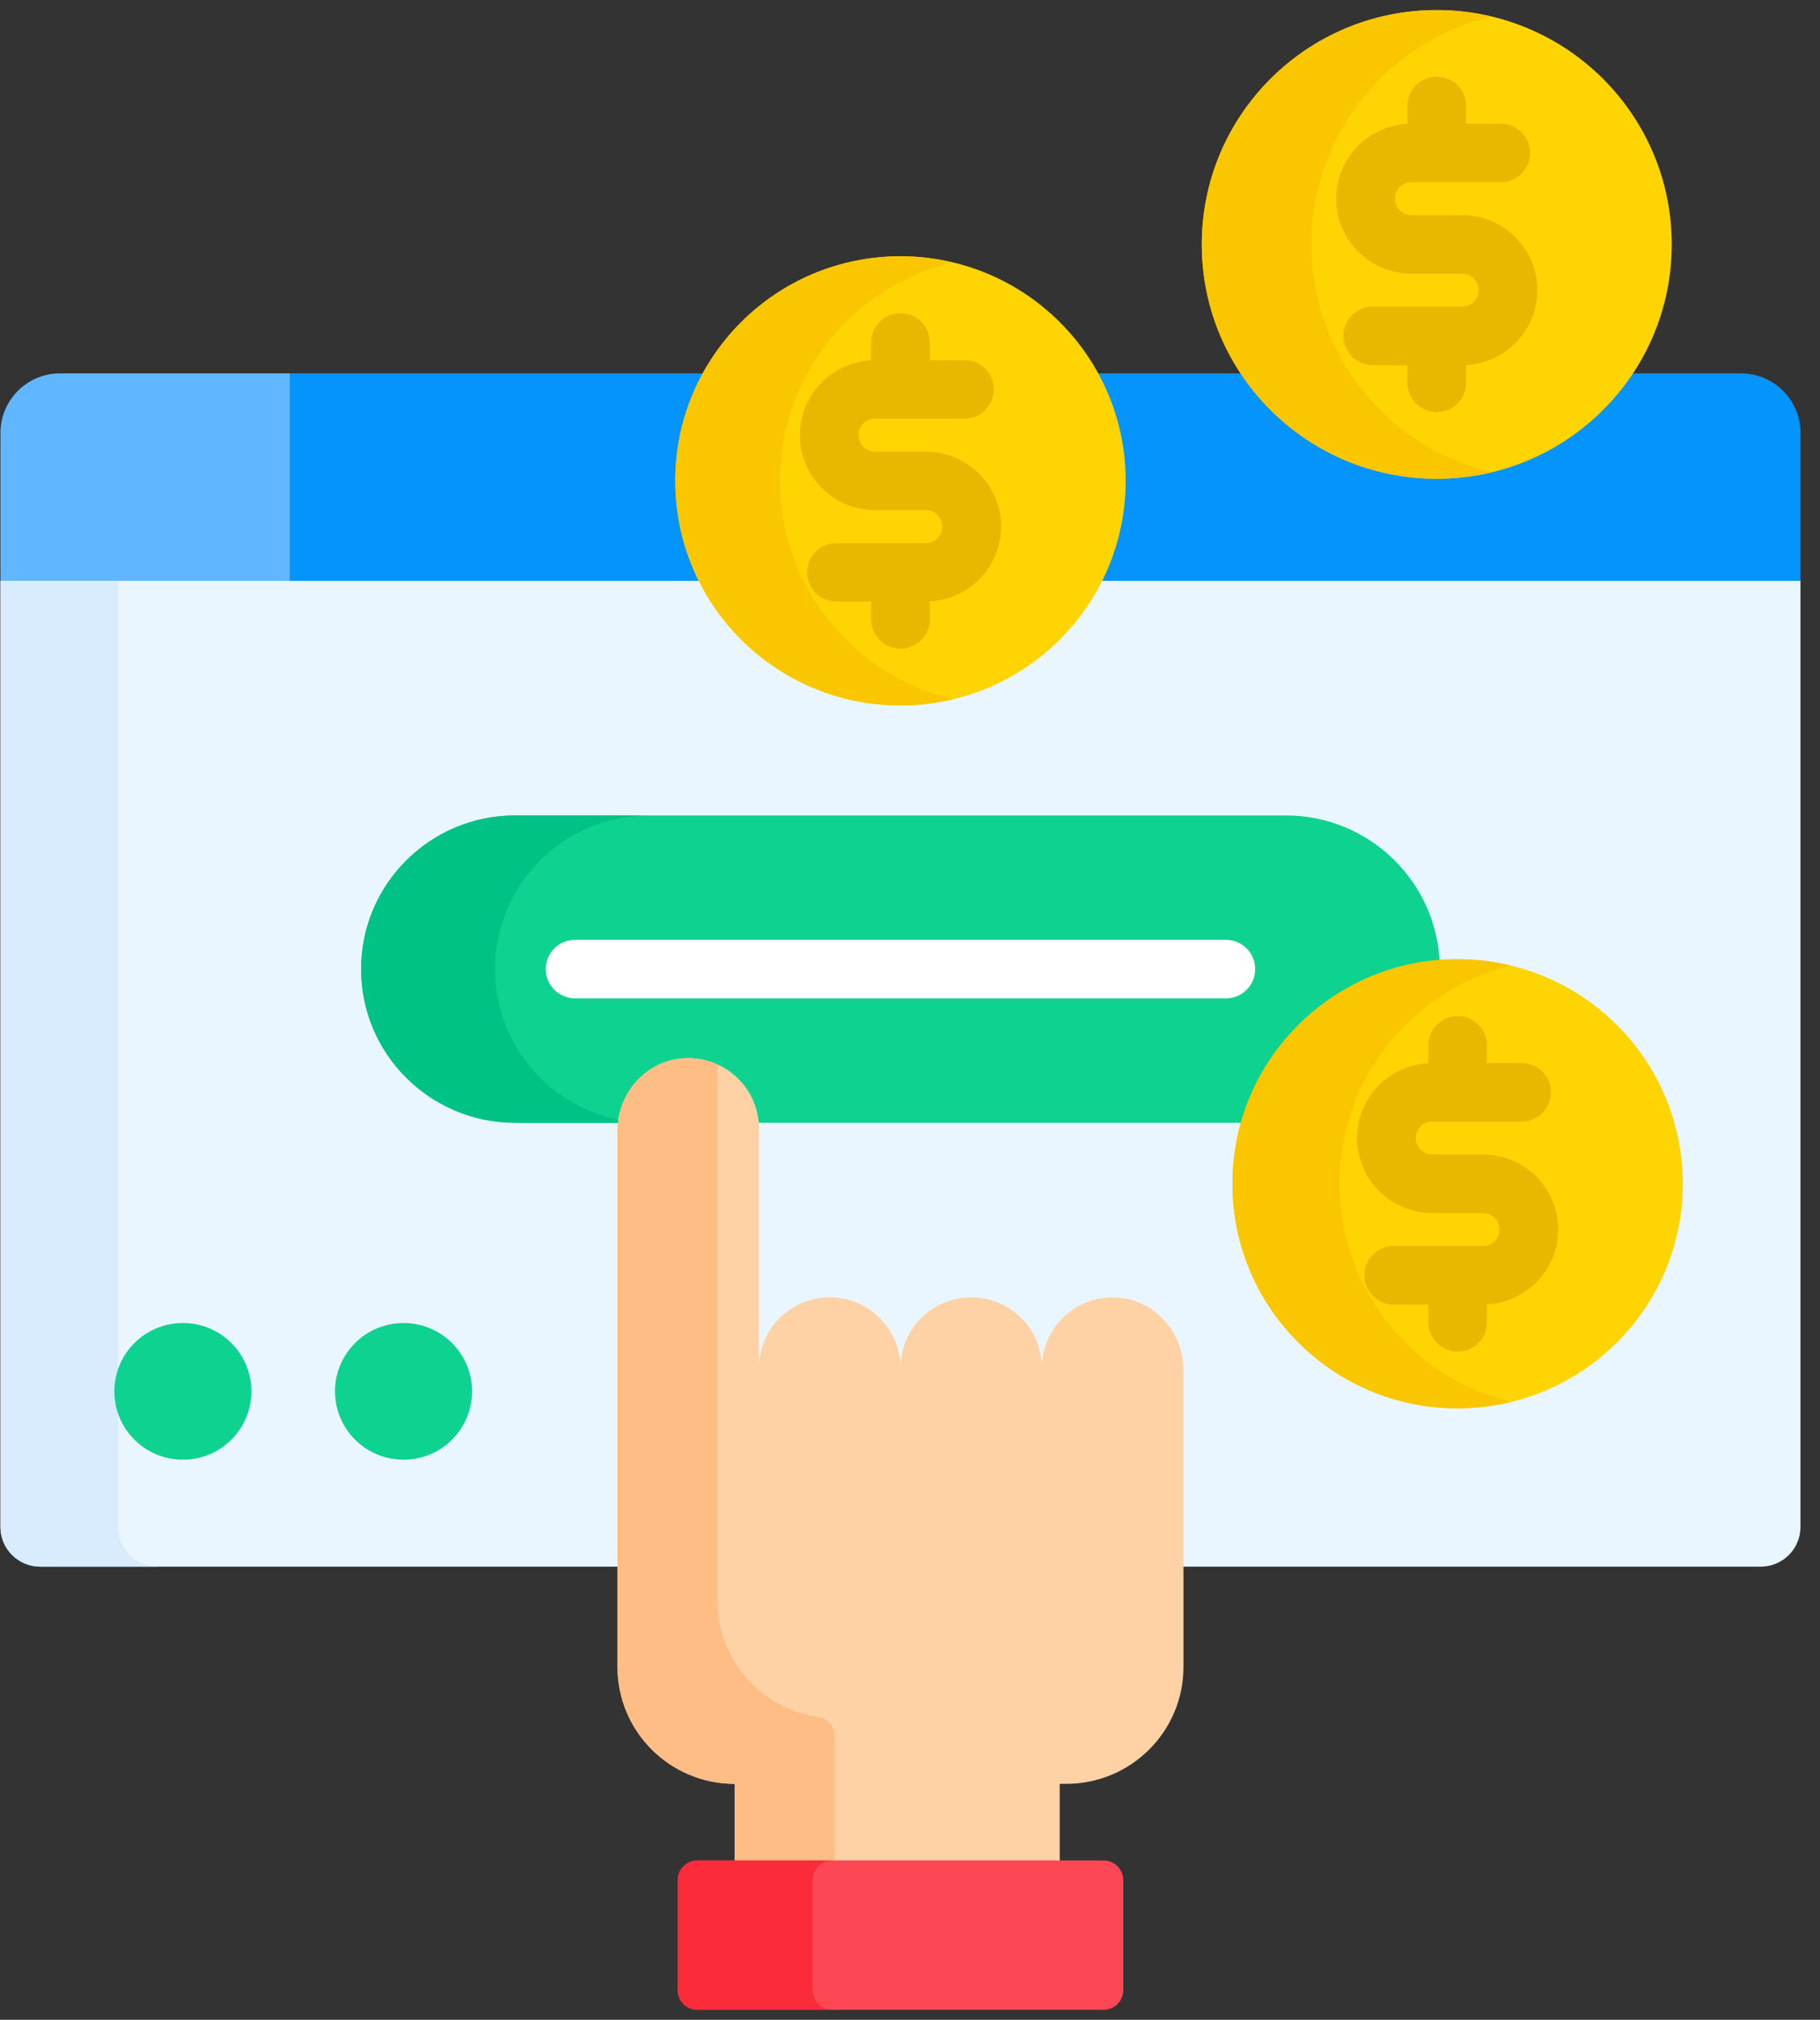 <svg xmlns="http://www.w3.org/2000/svg" width="91" height="101" viewBox="0 0 91 101" fill="none"><rect x="0" y="0" width="91" height="101" fill="#333333" stroke="none"/><path d="M33.96 24.046C33.959 22.163 34.443 20.311 35.367 18.67H14.49L14.294 19.328V29.241H35.266C34.407 27.643 33.959 25.858 33.96 24.046ZM87.043 18.67H81.41C79.331 21.73 75.817 23.745 71.839 23.745C67.862 23.745 64.347 21.73 62.269 18.67H54.682C55.605 20.311 56.09 22.163 56.088 24.046C56.09 25.858 55.641 27.643 54.782 29.241H88.889L90.024 29.045V21.643C90.024 20.001 88.689 18.67 87.043 18.67Z" fill="#0593FC"></path><path d="M14.49 29.24V18.67H3.006C1.359 18.67 0.024 20.001 0.024 21.643V29.045L0.464 29.24H14.49Z" fill="#60B7FF"></path><path d="M54.883 29.045C53.051 32.623 49.321 35.081 45.024 35.081C40.727 35.081 36.997 32.623 35.166 29.045H0.024V76.357C0.024 77.452 0.914 78.34 2.012 78.34H88.037C89.134 78.34 90.024 77.452 90.024 76.357V29.045H54.883Z" fill="#EAF6FF"></path><path d="M5.911 76.357V29.045H0.024V76.357C0.024 77.452 0.914 78.339 2.012 78.339H7.899C6.801 78.34 5.911 77.452 5.911 76.357Z" fill="#D8ECFE"></path><path d="M71.986 48.199C71.848 44.076 68.455 40.775 64.287 40.775H25.761C21.506 40.775 18.056 44.216 18.056 48.46C18.056 52.705 21.506 56.145 25.761 56.145H62.251C63.501 51.815 67.342 48.572 71.986 48.199Z" fill="#0ED290"></path><path d="M24.749 48.46C24.749 44.215 28.199 40.775 32.454 40.775H25.761C21.506 40.775 18.056 44.216 18.056 48.46C18.056 52.704 21.506 56.145 25.761 56.145H32.454C28.199 56.145 24.749 52.704 24.749 48.46Z" fill="#00C285"></path><path d="M61.291 49.925H28.758C28.368 49.925 27.994 49.77 27.719 49.496C27.444 49.221 27.289 48.849 27.289 48.46C27.289 48.072 27.444 47.699 27.719 47.424C27.994 47.149 28.368 46.995 28.758 46.995H61.291C62.102 46.995 62.759 47.651 62.759 48.46C62.759 49.269 62.102 49.925 61.291 49.925Z" fill="white"></path><path d="M72.881 70.425C79.1 70.425 84.141 65.397 84.141 59.195C84.141 52.992 79.1 47.964 72.881 47.964C66.663 47.964 61.622 52.992 61.622 59.195C61.622 65.397 66.663 70.425 72.881 70.425Z" fill="#FED402"></path><path d="M66.969 59.195C66.969 53.911 70.627 49.483 75.555 48.285C74.68 48.072 73.782 47.964 72.882 47.964C66.663 47.964 61.622 52.992 61.622 59.195C61.622 65.397 66.663 70.425 72.882 70.425C73.803 70.425 74.698 70.312 75.555 70.104C70.627 68.907 66.969 64.478 66.969 59.195Z" fill="#FAC600"></path><path d="M77.911 61.482C77.911 59.413 76.224 57.73 74.149 57.73H71.614C71.159 57.73 70.789 57.361 70.789 56.907C70.789 56.453 71.159 56.084 71.614 56.084H76.081C76.892 56.084 77.549 55.428 77.549 54.619C77.549 53.81 76.892 53.154 76.081 53.154H74.35V52.271C74.35 51.462 73.693 50.806 72.882 50.806C72.07 50.806 71.413 51.462 71.413 52.271V53.165C69.432 53.27 67.852 54.906 67.852 56.907C67.852 58.976 69.539 60.66 71.614 60.66H74.149C74.604 60.66 74.974 61.029 74.974 61.482C74.974 61.936 74.604 62.305 74.149 62.305H69.682C68.871 62.305 68.214 62.961 68.214 63.77C68.214 64.579 68.871 65.235 69.682 65.235H71.413V66.118C71.413 66.927 72.07 67.583 72.881 67.583C73.693 67.583 74.35 66.927 74.35 66.118V65.225C76.331 65.12 77.911 63.484 77.911 61.482Z" fill="#E8B800"></path><path d="M45.024 35.276C51.243 35.276 56.284 30.248 56.284 24.045C56.284 17.843 51.243 12.815 45.024 12.815C38.806 12.815 33.764 17.843 33.764 24.045C33.764 30.248 38.806 35.276 45.024 35.276Z" fill="#FED402"></path><path d="M38.993 24.045C38.993 18.741 42.681 14.299 47.639 13.123C46.782 12.919 45.905 12.815 45.024 12.815C38.806 12.815 33.765 17.843 33.765 24.045C33.765 30.248 38.806 35.276 45.024 35.276C45.925 35.276 46.799 35.167 47.639 34.968C42.681 33.792 38.993 29.35 38.993 24.045Z" fill="#FAC600"></path><path d="M50.054 26.333C50.054 24.264 48.366 22.581 46.292 22.581H43.757C43.302 22.581 42.932 22.212 42.932 21.758C42.932 21.304 43.302 20.935 43.757 20.935H48.223C49.035 20.935 49.692 20.279 49.692 19.47C49.692 18.661 49.035 18.005 48.223 18.005H46.493V17.122C46.493 16.734 46.338 16.361 46.063 16.086C45.787 15.812 45.414 15.657 45.024 15.657C44.635 15.657 44.261 15.812 43.986 16.086C43.71 16.361 43.556 16.734 43.556 17.122V18.015C41.575 18.121 39.994 19.756 39.994 21.758C39.994 23.827 41.682 25.51 43.756 25.51H46.292C46.746 25.51 47.117 25.88 47.117 26.333C47.117 26.787 46.746 27.156 46.292 27.156H41.825C41.435 27.156 41.062 27.31 40.786 27.585C40.511 27.86 40.356 28.232 40.356 28.621C40.356 29.009 40.511 29.382 40.786 29.657C41.062 29.931 41.435 30.086 41.825 30.086H43.555V30.969C43.555 31.357 43.71 31.73 43.985 32.005C44.261 32.279 44.634 32.434 45.024 32.434C45.413 32.434 45.787 32.279 46.062 32.005C46.338 31.73 46.493 31.357 46.493 30.969V30.076C48.474 29.97 50.054 28.335 50.054 26.333Z" fill="#E8B800"></path><path d="M71.839 23.941C78.328 23.941 83.588 18.694 83.588 12.222C83.588 5.75 78.328 0.503 71.839 0.503C65.35 0.503 60.09 5.75 60.09 12.222C60.09 18.694 65.35 23.941 71.839 23.941Z" fill="#FED402"></path><path d="M65.568 12.222C65.568 6.691 69.411 2.058 74.578 0.827C73.681 0.612 72.762 0.504 71.839 0.503C65.35 0.503 60.09 5.75 60.09 12.222C60.09 18.694 65.35 23.941 71.839 23.941C72.762 23.94 73.681 23.832 74.578 23.617C69.411 22.386 65.568 17.753 65.568 12.222Z" fill="#FAC600"></path><path d="M76.869 14.509C76.869 12.44 75.181 10.757 73.107 10.757H70.572C70.117 10.757 69.747 10.388 69.747 9.934C69.747 9.48 70.117 9.111 70.572 9.111H75.038C75.85 9.111 76.507 8.455 76.507 7.646C76.507 6.837 75.85 6.182 75.038 6.182H73.308V5.299C73.308 4.49 72.651 3.834 71.839 3.834C71.028 3.834 70.371 4.49 70.371 5.299V6.192C68.39 6.297 66.809 7.933 66.809 9.934C66.809 12.003 68.497 13.687 70.572 13.687H73.107C73.562 13.687 73.932 14.056 73.932 14.509C73.932 14.963 73.562 15.332 73.107 15.332H68.64C67.829 15.332 67.171 15.988 67.171 16.797C67.171 17.606 67.829 18.262 68.64 18.262H70.371V19.145C70.371 19.954 71.028 20.61 71.839 20.61C72.65 20.61 73.308 19.954 73.308 19.145V18.252C75.289 18.147 76.869 16.511 76.869 14.509Z" fill="#E8B800"></path><path d="M55.757 64.876C53.748 64.809 52.098 66.413 52.098 68.402C52.098 66.454 50.515 64.874 48.561 64.874C46.608 64.874 45.024 66.454 45.024 68.402C45.024 66.454 43.441 64.874 41.487 64.874C39.534 64.874 37.95 66.454 37.95 68.402V56.438C37.95 54.45 36.3 52.845 34.292 52.912C32.37 52.977 30.876 54.613 30.876 56.531V83.355C30.876 86.584 33.5 89.201 36.737 89.201V93.227H52.986V89.201H53.312C56.548 89.201 59.173 86.584 59.173 83.355V68.495C59.173 66.577 57.678 64.94 55.757 64.876Z" fill="#FED2A4"></path><path d="M36.737 93.227H41.741V86.83C41.741 86.343 41.387 85.921 40.903 85.852C38.063 85.446 35.88 83.01 35.88 80.065V53.241L35.881 53.232C35.27 52.952 34.592 52.851 33.925 52.943C32.158 53.184 30.875 54.752 30.875 56.531V83.355C30.875 86.584 33.499 89.201 36.737 89.201V93.227Z" fill="#FFBD86"></path><path d="M55.171 100.503H34.877C34.614 100.503 34.361 100.399 34.174 100.213C33.988 100.027 33.883 99.775 33.883 99.512V94.023C33.883 93.76 33.988 93.508 34.174 93.322C34.361 93.136 34.614 93.031 34.877 93.031H55.171C55.435 93.031 55.688 93.136 55.874 93.322C56.06 93.508 56.165 93.76 56.165 94.023V99.512C56.165 99.642 56.139 99.771 56.089 99.891C56.039 100.011 55.966 100.121 55.874 100.213C55.782 100.305 55.672 100.378 55.551 100.428C55.431 100.478 55.302 100.503 55.171 100.503Z" fill="#FD4755"></path><path d="M40.632 99.512V94.023C40.632 93.76 40.737 93.508 40.923 93.322C41.109 93.136 41.362 93.031 41.626 93.031H34.877C34.613 93.031 34.361 93.136 34.174 93.322C33.988 93.508 33.883 93.76 33.883 94.023V99.512C33.883 99.775 33.988 100.027 34.174 100.213C34.361 100.399 34.613 100.503 34.877 100.503H41.626C41.495 100.503 41.366 100.477 41.245 100.428C41.125 100.378 41.015 100.305 40.923 100.213C40.831 100.121 40.758 100.012 40.708 99.891C40.658 99.771 40.632 99.642 40.632 99.512Z" fill="#FB2B3A"></path><path d="M9.145 72.993C11.038 72.993 12.572 71.462 12.572 69.575C12.572 67.687 11.038 66.157 9.145 66.157C7.253 66.157 5.718 67.687 5.718 69.575C5.718 71.462 7.253 72.993 9.145 72.993Z" fill="#0ED290"></path><path d="M20.177 72.993C22.07 72.993 23.604 71.462 23.604 69.575C23.604 67.687 22.07 66.157 20.177 66.157C18.285 66.157 16.75 67.687 16.75 69.575C16.75 71.462 18.285 72.993 20.177 72.993Z" fill="#0ED290"></path></svg>
